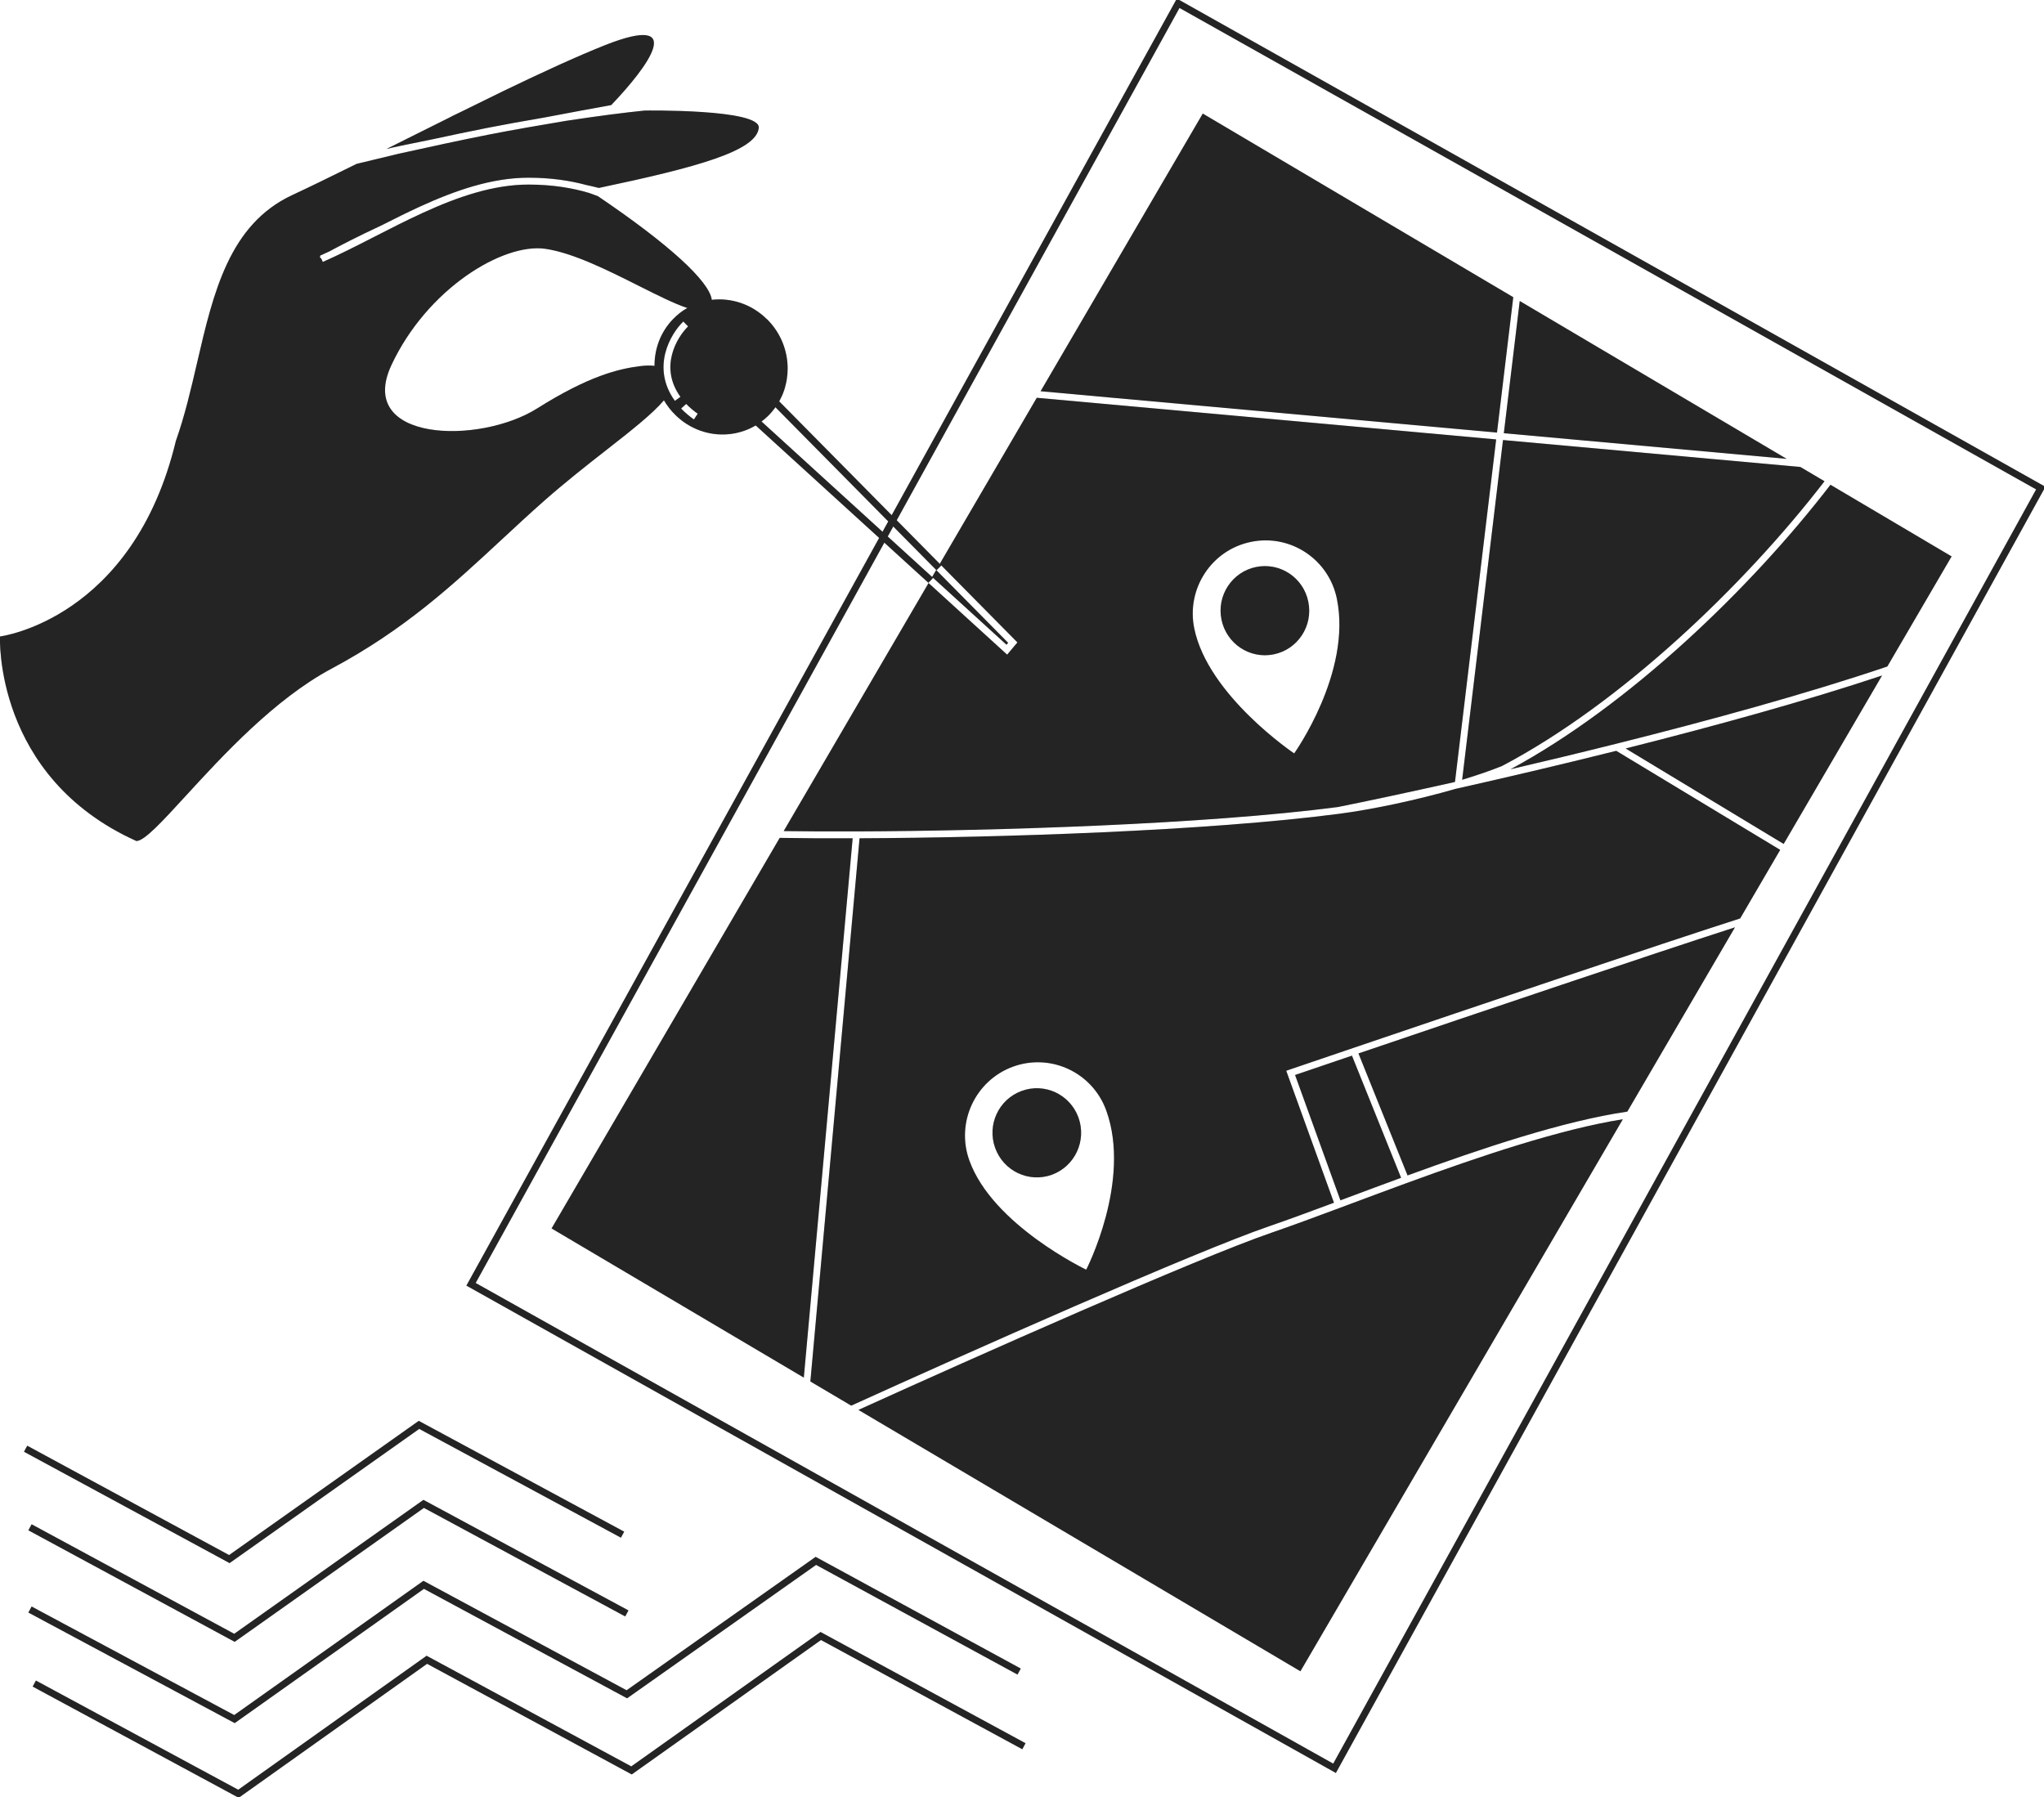 <svg width="298" height="262" viewBox="0 0 298 262" fill="none" xmlns="http://www.w3.org/2000/svg">
<g clip-path="url(#clip0_13645_34918)">
<path fill-rule="evenodd" clip-rule="evenodd" d="M266.869 70.678L284.533 81.124L275.159 97.175C263.581 101.096 249.293 105.022 235.596 108.449C230.316 109.771 225.124 111.018 220.212 112.162C237.413 102.903 255.211 85.835 266.869 70.678ZM266.002 70.165L262.485 68.085L219.127 64.156L213.171 113.691C215.326 113.041 217.312 112.361 218.983 111.683C236.218 102.629 254.229 85.445 266.002 70.165ZM260.48 66.9L221.565 43.886L219.247 63.163L260.48 66.9ZM220.624 43.33L175.356 16.559L151.71 57.043L218.25 63.073L220.624 43.33ZM151.153 57.996L135.475 84.837L136.022 84.237L146.739 94.004L146.978 93.718L136.517 83.132L137.228 82.429L148.009 93.339L148.329 93.663L148.037 94.012L147.171 95.045L146.836 95.445L146.451 95.094L135.378 85.004L114.253 121.172C117.301 121.218 120.888 121.237 124.858 121.222C145.252 121.145 175.699 120.191 195.041 117.668C199.419 116.786 205.273 115.546 211.984 114.042L212.126 114.001L218.131 64.066L151.153 57.996ZM113.674 122.163L80.414 179.106L117.191 200.856L124.312 122.224C120.31 122.236 116.71 122.214 113.674 122.163ZM118.144 201.419L124.101 204.942C140.827 197.343 173.932 182.603 185.05 178.781C187.829 177.826 191.022 176.647 194.484 175.357L187.697 156.595L187.523 156.116L188.006 155.951C190.726 155.024 193.847 153.962 197.23 152.813C215.687 146.543 241.981 137.67 253.704 133.907L259.541 123.912L235.637 109.47C227.368 111.537 219.323 113.421 212.232 115.011C206.632 116.627 200.168 118.007 195.187 118.657C175.924 121.172 145.721 122.131 125.316 122.22L118.144 201.419ZM260.046 123.049L274.392 98.488C263.308 102.188 249.926 105.874 237.004 109.127L260.046 123.049ZM252.948 135.201C240.901 139.091 215.958 147.508 198.052 153.59L205.21 171.378C216.075 167.416 227.924 163.437 237.251 162.074L252.948 135.201ZM236.603 163.185C227.399 164.652 215.804 168.57 205.098 172.483C202.318 173.5 199.601 174.514 197.005 175.484L196.939 175.508C196.386 175.715 195.839 175.919 195.297 176.121C191.658 177.479 188.292 178.724 185.375 179.727C174.45 183.482 142.081 197.88 125.152 205.563L189.591 243.672L236.603 163.185ZM188.67 109.837C188.67 109.837 176.106 101.397 174.113 91.615C172.934 85.827 176.632 80.19 182.367 79.009C188.112 77.817 193.729 81.522 194.908 87.309C197.106 98.058 188.68 109.848 188.68 109.848L188.67 109.837ZM158.366 185.119C158.366 185.119 144.72 178.612 141.333 169.216C139.317 163.665 142.18 157.544 147.668 155.526C153.188 153.507 159.277 156.363 161.282 161.904C165.012 172.212 158.366 185.108 158.366 185.108V185.119ZM197.104 153.912L204.27 171.722C201.659 172.678 199.108 173.631 196.667 174.543L196.654 174.547L195.421 175.008L188.81 156.733C191.292 155.888 194.09 154.936 197.104 153.912Z" fill="#2E2D2D"/>
<path fill-rule="evenodd" clip-rule="evenodd" d="M266.869 70.678L284.533 81.124L275.159 97.175C263.581 101.096 249.293 105.022 235.596 108.449C230.316 109.771 225.124 111.018 220.212 112.162C237.413 102.903 255.211 85.835 266.869 70.678ZM266.002 70.165L262.485 68.085L219.127 64.156L213.171 113.691C215.326 113.041 217.312 112.361 218.983 111.683C236.218 102.629 254.229 85.445 266.002 70.165ZM260.48 66.9L221.565 43.886L219.247 63.163L260.48 66.9ZM220.624 43.33L175.356 16.559L151.71 57.043L218.25 63.073L220.624 43.33ZM151.153 57.996L135.475 84.837L136.022 84.237L146.739 94.004L146.978 93.718L136.517 83.132L137.228 82.429L148.009 93.339L148.329 93.663L148.037 94.012L147.171 95.045L146.836 95.445L146.451 95.094L135.378 85.004L114.253 121.172C117.301 121.218 120.888 121.237 124.858 121.222C145.252 121.145 175.699 120.191 195.041 117.668C199.419 116.786 205.273 115.546 211.984 114.042L212.126 114.001L218.131 64.066L151.153 57.996ZM113.674 122.163L80.414 179.106L117.191 200.856L124.312 122.224C120.31 122.236 116.71 122.214 113.674 122.163ZM118.144 201.419L124.101 204.942C140.827 197.343 173.932 182.603 185.05 178.781C187.829 177.826 191.022 176.647 194.484 175.357L187.697 156.595L187.523 156.116L188.006 155.951C190.726 155.024 193.847 153.962 197.23 152.813C215.687 146.543 241.981 137.67 253.704 133.907L259.541 123.912L235.637 109.47C227.368 111.537 219.323 113.421 212.232 115.011C206.632 116.627 200.168 118.007 195.187 118.657C175.924 121.172 145.721 122.131 125.316 122.22L118.144 201.419ZM260.046 123.049L274.392 98.488C263.308 102.188 249.926 105.874 237.004 109.127L260.046 123.049ZM252.948 135.201C240.901 139.091 215.958 147.508 198.052 153.59L205.21 171.378C216.075 167.416 227.924 163.437 237.251 162.074L252.948 135.201ZM236.603 163.185C227.399 164.652 215.804 168.57 205.098 172.483C202.318 173.5 199.601 174.514 197.005 175.484L196.939 175.508C196.386 175.715 195.839 175.919 195.297 176.121C191.658 177.479 188.292 178.724 185.375 179.727C174.45 183.482 142.081 197.88 125.152 205.563L189.591 243.672L236.603 163.185ZM188.67 109.837C188.67 109.837 176.106 101.397 174.113 91.615C172.934 85.827 176.632 80.19 182.367 79.009C188.112 77.817 193.729 81.522 194.908 87.309C197.106 98.058 188.68 109.848 188.68 109.848L188.67 109.837ZM158.366 185.119C158.366 185.119 144.72 178.612 141.333 169.216C139.317 163.665 142.18 157.544 147.668 155.526C153.188 153.507 159.277 156.363 161.282 161.904C165.012 172.212 158.366 185.108 158.366 185.108V185.119ZM197.104 153.912L204.27 171.722C201.659 172.678 199.108 173.631 196.667 174.543L196.654 174.547L195.421 175.008L188.81 156.733C191.292 155.888 194.09 154.936 197.104 153.912Z" fill="black" fill-opacity="0.2"/>
<path d="M185.713 95.404C182.219 96.123 178.81 93.868 178.081 90.336C177.363 86.824 179.625 83.388 183.109 82.669C186.614 81.949 190.023 84.204 190.741 87.726C191.47 91.248 189.208 94.684 185.713 95.404Z" fill="#2E2D2D"/>
<path d="M185.713 95.404C182.219 96.123 178.81 93.868 178.081 90.336C177.363 86.824 179.625 83.388 183.109 82.669C186.614 81.949 190.023 84.204 190.741 87.726C191.47 91.248 189.208 94.684 185.713 95.404Z" fill="black" fill-opacity="0.2"/>
<path d="M153.362 171.277C150.018 172.49 146.309 170.761 145.087 167.368C143.865 163.996 145.601 160.281 148.946 159.057C152.301 157.822 156.01 159.562 157.232 162.933C158.454 166.326 156.717 170.042 153.362 171.277Z" fill="#2E2D2D"/>
<path d="M153.362 171.277C150.018 172.49 146.309 170.761 145.087 167.368C143.865 163.996 145.601 160.281 148.946 159.057C152.301 157.822 156.01 159.562 157.232 162.933C158.454 166.326 156.717 170.042 153.362 171.277Z" fill="black" fill-opacity="0.2"/>
<path fill-rule="evenodd" clip-rule="evenodd" d="M55.712 32.817C57.538 31.888 59.399 30.959 61.281 30.098C66.386 27.765 71.707 25.91 77.056 25.91C80.347 25.91 83.156 26.346 85.477 26.976C86.079 27.102 86.69 27.244 87.309 27.403C101.598 24.396 110.302 22.012 110.623 18.641C110.902 15.86 93.987 16.117 93.987 16.117C91.138 16.4 87.042 16.929 82.506 17.62C78.691 18.254 74.58 18.97 71.225 19.631C67.272 20.409 62.357 21.474 58.12 22.415C56.617 22.775 55.316 23.089 54.289 23.338C53.801 23.456 53.374 23.559 53.017 23.645C52.706 23.717 52.449 23.78 52.245 23.829C52.147 23.853 52.061 23.874 51.988 23.892C51.988 23.899 51.969 23.906 51.95 23.913C51.941 23.917 51.931 23.92 51.924 23.924L51.489 24.138C48.275 25.723 45.255 27.211 42.598 28.444C33.413 32.733 31.106 42.67 28.739 52.864C27.841 56.733 26.934 60.639 25.64 64.287C19.369 90.358 -0.001 92.796 -0.001 92.796C-0.001 92.796 -0.955 113.24 19.894 122.625C21.083 122.583 23.614 119.822 27.08 116.043C32.428 110.211 40.001 101.953 48.301 97.509C59.003 91.792 65.971 85.326 73.159 78.657C75.164 76.796 77.186 74.919 79.312 73.038C82.481 70.247 85.624 67.787 88.416 65.602C92.026 62.776 95.05 60.41 96.785 58.381C96.922 58.214 96.93 58.171 96.939 58.122C96.947 58.08 96.955 58.033 97.05 57.898C97.111 57.804 97.013 57.687 96.917 57.571C96.826 57.463 96.738 57.356 96.785 57.273C96.291 56.188 96.023 55.093 95.959 53.998C95.742 53.907 95.732 53.766 95.722 53.637C95.712 53.493 95.702 53.363 95.402 53.334C94.726 53.27 94.019 53.291 93.365 53.377C90.214 53.764 85.84 54.806 78.326 59.541C69.793 64.91 51.881 64.373 57.058 53.248C62.247 42.124 73.341 35.359 79.548 36.283C83.586 36.884 88.665 39.435 93.122 41.674C95.834 43.037 98.316 44.284 100.193 44.905C101.565 45.356 102.605 45.474 103.195 45.077C103.666 44.755 103.849 44.304 103.774 43.713C103.441 41.018 97.481 35.574 87.191 28.616C86.754 28.44 86.317 28.279 85.88 28.131C83.53 27.426 80.588 26.91 77.056 26.91C71.925 26.91 66.763 28.692 61.697 31.008C59.288 32.109 56.914 33.324 54.581 34.518L54.581 34.518L54.225 34.7C51.782 35.95 49.383 37.171 47.06 38.19L46.855 37.723L46.596 37.453C46.596 37.453 46.633 37.431 46.708 37.388L46.658 37.274C47.096 37.082 47.537 36.882 47.981 36.676C49.422 35.893 51.99 34.552 55.712 32.817ZM79.343 17.139C76.445 17.635 73.531 18.157 71.031 18.65C68.57 19.134 65.74 19.729 62.932 20.336C59.53 21.018 57.034 21.539 56.34 21.723C57.861 20.965 59.044 20.373 60.184 19.802C61.775 19.004 63.282 18.25 65.505 17.148L66.02 16.88L67.22 16.3L73.384 13.272C78.926 10.598 84.125 8.204 88.263 6.561C100.322 1.815 94.448 9.739 89.131 15.302L89.109 15.323C86.478 15.795 83.024 16.439 79.343 17.139Z" fill="#2E2D2D"/>
<path fill-rule="evenodd" clip-rule="evenodd" d="M55.712 32.817C57.538 31.888 59.399 30.959 61.281 30.098C66.386 27.765 71.707 25.91 77.056 25.91C80.347 25.91 83.156 26.346 85.477 26.976C86.079 27.102 86.69 27.244 87.309 27.403C101.598 24.396 110.302 22.012 110.623 18.641C110.902 15.86 93.987 16.117 93.987 16.117C91.138 16.4 87.042 16.929 82.506 17.62C78.691 18.254 74.58 18.97 71.225 19.631C67.272 20.409 62.357 21.474 58.12 22.415C56.617 22.775 55.316 23.089 54.289 23.338C53.801 23.456 53.374 23.559 53.017 23.645C52.706 23.717 52.449 23.78 52.245 23.829C52.147 23.853 52.061 23.874 51.988 23.892C51.988 23.899 51.969 23.906 51.95 23.913C51.941 23.917 51.931 23.92 51.924 23.924L51.489 24.138C48.275 25.723 45.255 27.211 42.598 28.444C33.413 32.733 31.106 42.67 28.739 52.864C27.841 56.733 26.934 60.639 25.64 64.287C19.369 90.358 -0.001 92.796 -0.001 92.796C-0.001 92.796 -0.955 113.24 19.894 122.625C21.083 122.583 23.614 119.822 27.08 116.043C32.428 110.211 40.001 101.953 48.301 97.509C59.003 91.792 65.971 85.326 73.159 78.657C75.164 76.796 77.186 74.919 79.312 73.038C82.481 70.247 85.624 67.787 88.416 65.602C92.026 62.776 95.05 60.41 96.785 58.381C96.922 58.214 96.93 58.171 96.939 58.122C96.947 58.08 96.955 58.033 97.05 57.898C97.111 57.804 97.013 57.687 96.917 57.571C96.826 57.463 96.738 57.356 96.785 57.273C96.291 56.188 96.023 55.093 95.959 53.998C95.742 53.907 95.732 53.766 95.722 53.637C95.712 53.493 95.702 53.363 95.402 53.334C94.726 53.27 94.019 53.291 93.365 53.377C90.214 53.764 85.84 54.806 78.326 59.541C69.793 64.91 51.881 64.373 57.058 53.248C62.247 42.124 73.341 35.359 79.548 36.283C83.586 36.884 88.665 39.435 93.122 41.674C95.834 43.037 98.316 44.284 100.193 44.905C101.565 45.356 102.605 45.474 103.195 45.077C103.666 44.755 103.849 44.304 103.774 43.713C103.441 41.018 97.481 35.574 87.191 28.616C86.754 28.44 86.317 28.279 85.88 28.131C83.53 27.426 80.588 26.91 77.056 26.91C71.925 26.91 66.763 28.692 61.697 31.008C59.288 32.109 56.914 33.324 54.581 34.518L54.581 34.518L54.225 34.7C51.782 35.95 49.383 37.171 47.06 38.19L46.855 37.723L46.596 37.453C46.596 37.453 46.633 37.431 46.708 37.388L46.658 37.274C47.096 37.082 47.537 36.882 47.981 36.676C49.422 35.893 51.99 34.552 55.712 32.817ZM79.343 17.139C76.445 17.635 73.531 18.157 71.031 18.65C68.57 19.134 65.74 19.729 62.932 20.336C59.53 21.018 57.034 21.539 56.34 21.723C57.861 20.965 59.044 20.373 60.184 19.802C61.775 19.004 63.282 18.25 65.505 17.148L66.02 16.88L67.22 16.3L73.384 13.272C78.926 10.598 84.125 8.204 88.263 6.561C100.322 1.815 94.448 9.739 89.131 15.302L89.109 15.323C86.478 15.795 83.024 16.439 79.343 17.139Z" fill="black" fill-opacity="0.2"/>
<path d="M3.734 211.224L33.436 227.313L61.086 207.747L90.766 223.756M4.372 222.678L34.182 238.793L61.768 219.265L91.389 235.238M4.372 234.669L34.182 250.642L61.768 231.068L91.389 247.026L118.947 227.576L148.583 243.714M5 245.463L34.766 261.529L62.231 241.995L92.071 258.124L119.659 238.527L149.28 254.601M68.673 187.249L171.769 0.479L297.529 71.164L194.567 257.817L68.673 187.249Z" stroke="#2E2D2D"/>
<path d="M3.734 211.224L33.436 227.313L61.086 207.747L90.766 223.756M4.372 222.678L34.182 238.793L61.768 219.265L91.389 235.238M4.372 234.669L34.182 250.642L61.768 231.068L91.389 247.026L118.947 227.576L148.583 243.714M5 245.463L34.766 261.529L62.231 241.995L92.071 258.124L119.659 238.527L149.28 254.601M68.673 187.249L171.769 0.479L297.529 71.164L194.567 257.817L68.673 187.249Z" stroke="black" stroke-opacity="0.2"/>
<path d="M110.18 61.36L135.688 84.604M112.848 58.463L136.875 82.778" stroke="#2E2D2D"/>
<path d="M110.18 61.36L135.688 84.604M112.848 58.463L136.875 82.778" stroke="black" stroke-opacity="0.2"/>
<path fill-rule="evenodd" clip-rule="evenodd" d="M103.783 43.712C106.592 43.39 109.561 44.324 111.769 46.504L111.801 46.515C113.817 48.491 114.835 51.121 114.835 53.731C114.835 53.988 114.824 54.257 114.803 54.514C114.792 54.643 114.781 54.761 114.76 54.88C114.76 54.965 114.749 55.051 114.728 55.137C114.717 55.298 114.685 55.459 114.653 55.62C114.649 55.638 114.644 55.656 114.64 55.674C114.63 55.71 114.62 55.746 114.62 55.782C114.578 55.996 114.524 56.211 114.46 56.415V56.447C114.395 56.705 114.31 56.952 114.213 57.199C114.205 57.24 114.19 57.275 114.174 57.314C114.169 57.325 114.164 57.337 114.16 57.349C114.074 57.575 113.977 57.789 113.859 58.004C113.774 58.208 113.666 58.412 113.549 58.606C113.42 58.842 113.27 59.078 113.098 59.314C113.098 59.32 113.093 59.322 113.088 59.325C113.082 59.328 113.077 59.33 113.077 59.336C112.97 59.497 112.852 59.658 112.723 59.808C112.562 60.023 112.38 60.227 112.187 60.431C112.026 60.603 111.855 60.764 111.673 60.925C111.49 61.086 111.319 61.236 111.126 61.376C111.115 61.397 111.094 61.408 111.072 61.419C110.901 61.558 110.708 61.687 110.515 61.816L110.515 61.816C110.506 61.82 110.498 61.828 110.489 61.836C110.476 61.847 110.463 61.859 110.451 61.859C109.85 62.246 109.218 62.557 108.553 62.793L108.553 62.793C108.36 62.858 108.167 62.922 107.974 62.976L107.974 62.976C107.856 63.008 107.738 63.04 107.61 63.072C107.517 63.101 107.424 63.12 107.331 63.139C107.285 63.149 107.238 63.158 107.192 63.169C107.095 63.185 106.996 63.201 106.897 63.217C106.798 63.233 106.699 63.25 106.602 63.266C106.583 63.268 106.564 63.27 106.545 63.273C106.384 63.292 106.23 63.31 106.077 63.319C103.376 63.534 100.578 62.589 98.466 60.506C97.802 59.862 97.255 59.142 96.805 58.38C95.894 56.823 95.422 55.073 95.422 53.333C95.411 50.896 96.279 48.458 98.07 46.579C98.713 45.903 99.431 45.334 100.203 44.904C101.328 44.249 102.54 43.863 103.783 43.712ZM99.62 46.875C98.68 47.791 97.505 49.45 96.993 51.495C96.477 53.559 96.641 56.013 98.392 58.445L99.204 57.861C97.645 55.696 97.509 53.552 97.963 51.737C98.422 49.902 99.487 48.4 100.318 47.591L99.62 46.875ZM99.302 59.561C99.728 60.035 100.667 60.824 101.169 61.154L101.719 60.319C101.281 60.031 100.408 59.297 100.046 58.893L99.302 59.561Z" fill="#2E2D2D"/>
<path fill-rule="evenodd" clip-rule="evenodd" d="M103.783 43.712C106.592 43.39 109.561 44.324 111.769 46.504L111.801 46.515C113.817 48.491 114.835 51.121 114.835 53.731C114.835 53.988 114.824 54.257 114.803 54.514C114.792 54.643 114.781 54.761 114.76 54.88C114.76 54.965 114.749 55.051 114.728 55.137C114.717 55.298 114.685 55.459 114.653 55.62C114.649 55.638 114.644 55.656 114.64 55.674C114.63 55.71 114.62 55.746 114.62 55.782C114.578 55.996 114.524 56.211 114.46 56.415V56.447C114.395 56.705 114.31 56.952 114.213 57.199C114.205 57.24 114.19 57.275 114.174 57.314C114.169 57.325 114.164 57.337 114.16 57.349C114.074 57.575 113.977 57.789 113.859 58.004C113.774 58.208 113.666 58.412 113.549 58.606C113.42 58.842 113.27 59.078 113.098 59.314C113.098 59.32 113.093 59.322 113.088 59.325C113.082 59.328 113.077 59.33 113.077 59.336C112.97 59.497 112.852 59.658 112.723 59.808C112.562 60.023 112.38 60.227 112.187 60.431C112.026 60.603 111.855 60.764 111.673 60.925C111.49 61.086 111.319 61.236 111.126 61.376C111.115 61.397 111.094 61.408 111.072 61.419C110.901 61.558 110.708 61.687 110.515 61.816L110.515 61.816C110.506 61.82 110.498 61.828 110.489 61.836C110.476 61.847 110.463 61.859 110.451 61.859C109.85 62.246 109.218 62.557 108.553 62.793L108.553 62.793C108.36 62.858 108.167 62.922 107.974 62.976L107.974 62.976C107.856 63.008 107.738 63.04 107.61 63.072C107.517 63.101 107.424 63.12 107.331 63.139C107.285 63.149 107.238 63.158 107.192 63.169C107.095 63.185 106.996 63.201 106.897 63.217C106.798 63.233 106.699 63.25 106.602 63.266C106.583 63.268 106.564 63.27 106.545 63.273C106.384 63.292 106.23 63.31 106.077 63.319C103.376 63.534 100.578 62.589 98.466 60.506C97.802 59.862 97.255 59.142 96.805 58.38C95.894 56.823 95.422 55.073 95.422 53.333C95.411 50.896 96.279 48.458 98.07 46.579C98.713 45.903 99.431 45.334 100.203 44.904C101.328 44.249 102.54 43.863 103.783 43.712ZM99.62 46.875C98.68 47.791 97.505 49.45 96.993 51.495C96.477 53.559 96.641 56.013 98.392 58.445L99.204 57.861C97.645 55.696 97.509 53.552 97.963 51.737C98.422 49.902 99.487 48.4 100.318 47.591L99.62 46.875ZM99.302 59.561C99.728 60.035 100.667 60.824 101.169 61.154L101.719 60.319C101.281 60.031 100.408 59.297 100.046 58.893L99.302 59.561Z" fill="black" fill-opacity="0.2"/>
</g>
<defs>
<clipPath id="clip0_13645_34918">
<rect width="298" height="262" fill="white"/>
</clipPath>
</defs>
</svg>
